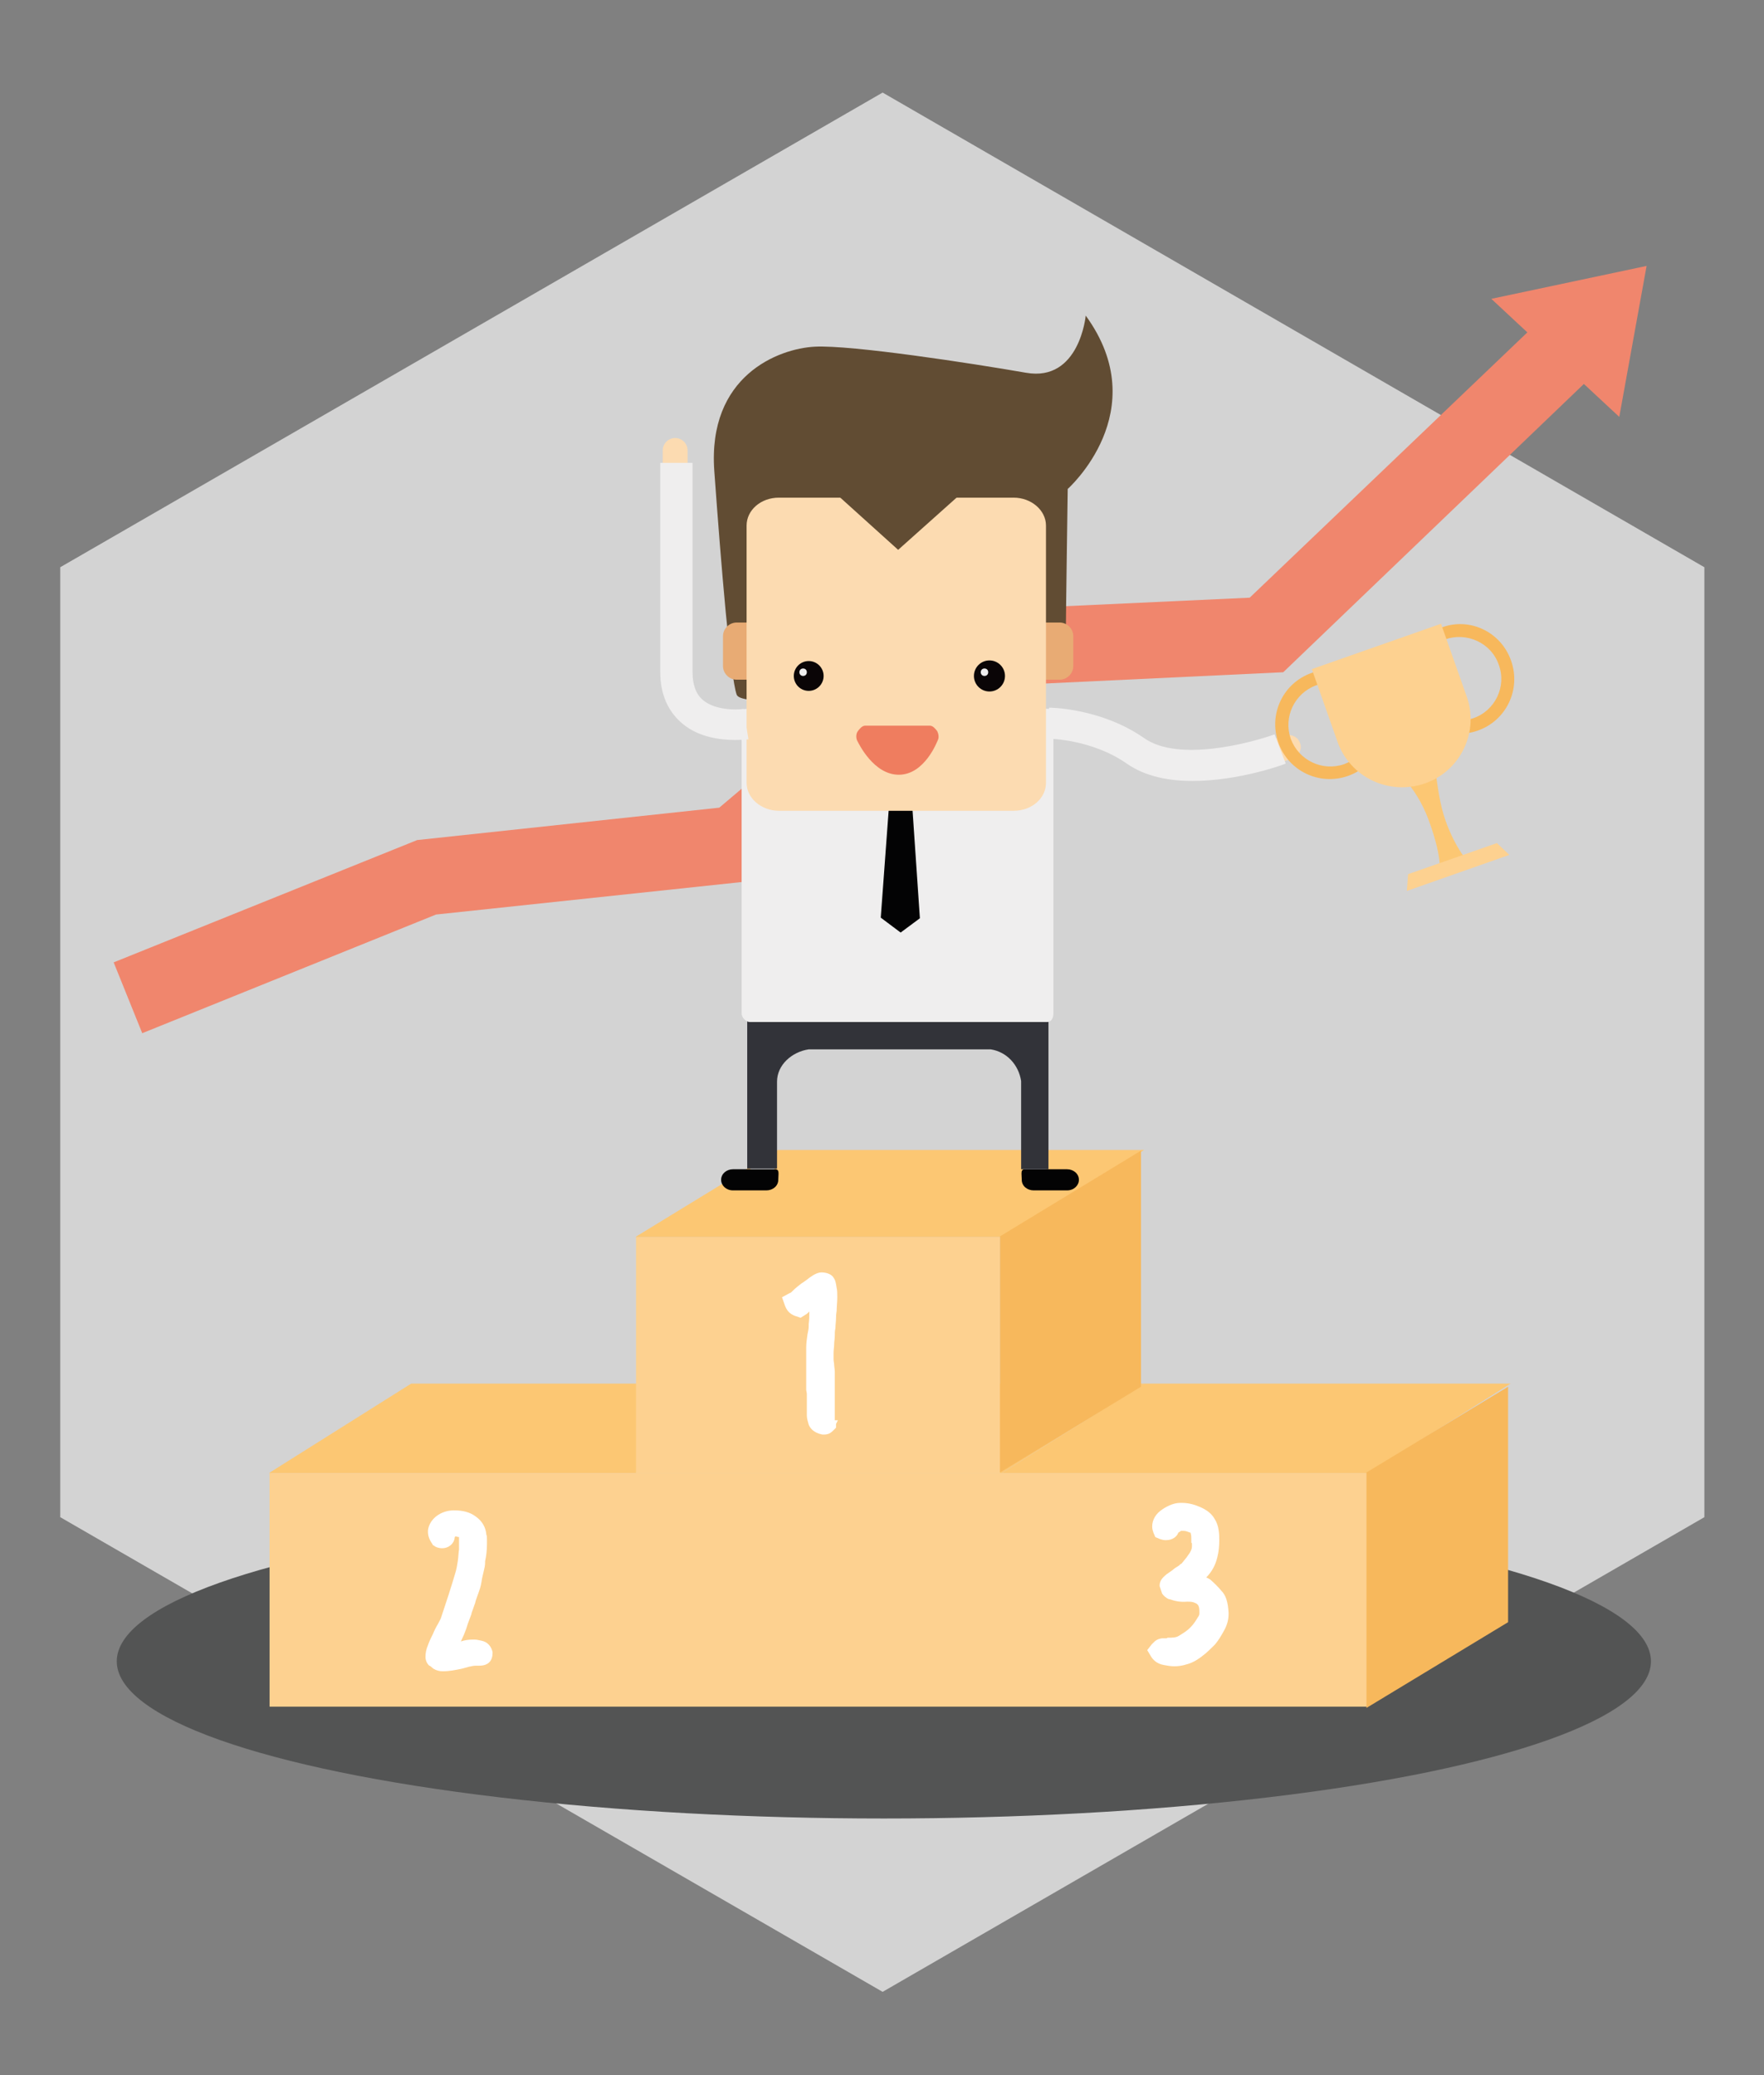<?xml version="1.0" encoding="utf-8"?>
<!-- Generator: Adobe Illustrator 21.0.0, SVG Export Plug-In . SVG Version: 6.00 Build 0)  -->
<svg version="1.1" id="Layer_1" xmlns="http://www.w3.org/2000/svg" xmlns:xlink="http://www.w3.org/1999/xlink" x="0px" y="0px"
	 viewBox="0 0 284 334" style="enable-background:new 0 0 284 334;" xml:space="preserve">
<rect x="0" y="0" width="284" height="334" fill="#808080" stroke="none"/>
<style type="text/css">
	.st0{fill:#D3D3D3;}
	.st1{fill:#535454;}
	.st2{fill:#FCC773;}
	.st3{fill:#FDD190;}
	.st4{fill:#F7B85C;}
	.st5{fill:#FFFFFF;}
	.st6{fill:#F0866D;}
	.st7{fill:#EFEEEE;}
	.st8{fill:#030304;}
	.st9{fill:#323339;}
	.st10{fill:#614C33;}
	.st11{fill:#E8AB74;}
	.st12{fill:#FCDBB1;}
	.st13{fill:#0A0506;}
	.st14{fill:#EF7D5F;}
</style>
<polygon class="st0" points="274.4,244.2 274.4,91.3 142.1,14.9 9.7,91.3 9.7,244.2 142.1,320.6 "/>
<g>
	<ellipse class="st1" cx="142.3" cy="267.4" rx="123.5" ry="25.3"/>
	<polygon class="st2" points="125.2,222.7 66.2,222.7 43.3,237.1 102.3,237.1 	"/>
	<rect x="43.4" y="237.1" class="st3" width="176.7" height="37.6"/>
	<polygon class="st2" points="184.2,222.7 125.2,222.7 102.3,237.1 161.3,237.1 	"/>
	<polygon class="st2" points="243.2,222.7 184.2,222.7 161.3,237.1 220.3,237.1 	"/>
	<polygon class="st4" points="242.8,223.2 220,237 220,274.9 242.8,261.1 	"/>
	<rect x="102.4" y="199.1" class="st3" width="58.6" height="38"/>
	<polygon class="st2" points="184.2,185.1 125.2,185.1 102.3,199.1 161.3,199.1 	"/>
	<polygon class="st4" points="183.7,185.2 161,199 161,237 183.7,223.2 	"/>
	<path class="st5" d="M134.4,228.6c0-0.1,0-0.2,0-0.4v-0.5c0-0.5,0-1,0-1.6c0-0.3,0-0.7,0-1.1c0-0.5,0-1,0-1.5s0-1,0-1.5
		c0-0.4,0-0.8,0-1.2s-0.1-0.8-0.1-1.1s-0.1-0.6-0.1-0.9v-1c0-0.5,0.1-1,0.1-1.5c0-0.4,0.1-0.8,0.1-1.3c0-0.4,0-0.8,0.1-1.2
		c0-0.5,0.1-1.1,0.1-1.7c0-0.1,0-0.5,0.1-1.1c0-0.7,0.1-1.4,0.1-2.2c0-0.6,0-1.1-0.1-1.5c-0.1-0.7-0.2-1.2-0.4-1.5l-0.2-0.3
		l-0.2-0.2c-0.5-0.4-1.2-0.5-1.6-0.5c-0.6,0-1.2,0.3-1.9,0.8c-0.4,0.3-0.9,0.7-1.4,1c-0.5,0.4-0.9,0.7-1.3,1.1
		c-0.3,0.3-0.4,0.4-0.5,0.4l-1.3,0.7l0.5,1.4c0.3,0.8,0.8,1.3,1.6,1.6l0.9,0.3l0.8-0.5c0.2-0.1,0.4-0.3,0.6-0.5c0,0.6,0,1.3-0.1,2
		v0.4c0,0.4-0.1,0.8-0.2,1.3c-0.1,0.7-0.2,1.4-0.2,2.1v6.8c0,0.2,0.1,0.4,0.1,0.7c0,0.4,0,0.8,0,1.1s0,0.5,0,0.6v1.7
		c0,0.6,0.2,1.1,0.3,1.5c0.2,0.5,0.7,1.3,2.2,1.6h0.3c0.8,0,1.2-0.4,1.5-0.7l0.4-0.4v-0.6l0.3-0.6L134.4,228.6z"/>
	<path class="st5" d="M79.3,265.9c-0.2-0.9-0.8-1.6-1.7-1.8c-0.5-0.1-0.8-0.2-1.2-0.2h-0.3c-0.7,0-1.3,0.1-1.9,0.3
		c0.2-0.4,0.3-0.7,0.5-1.1c0.2-0.5,0.4-1,0.6-1.7c0.2-0.5,0.4-1.1,0.6-1.6v-0.1c0.2-0.6,0.4-1.1,0.6-1.7l0.1-0.4
		c0.2-0.5,0.3-0.9,0.5-1.4c0.3-0.8,0.4-1.4,0.5-2.1c0.1-0.4,0.2-0.9,0.3-1.3c0.1-0.4,0.2-0.8,0.2-1.3v-0.2c0.2-0.9,0.3-1.8,0.3-2.8
		v-0.6c0-0.4,0-0.7-0.1-0.9c-0.1-1.2-0.7-2.2-1.7-2.9c-0.9-0.7-2.1-1-3.5-1c-0.8,0-1.7,0.2-2.5,0.7c-1.4,0.9-1.7,2.1-1.7,2.7
		c0,0.7,0.2,1.3,0.7,2l0.1,0.2l0.2,0.1c0.2,0.2,0.7,0.4,1.3,0.4c1,0,1.9-0.7,2-1.7c0,0,0-0.1,0.1-0.2c0.2,0,0.4,0.1,0.6,0.1l0,0
		c0,0.3,0,0.6,0,1s0,0.7,0,1c-0.1,0.6-0.1,1.3-0.2,1.9c-0.1,0.6-0.2,1.3-0.4,1.9c-0.7,2.4-1.5,4.8-2.3,7.2c0,0.1-0.2,0.4-0.5,1
		c-0.3,0.5-0.6,1.1-0.8,1.6c-0.3,0.6-0.6,1.2-0.8,1.8c-0.3,0.7-0.4,1.3-0.4,1.9c0,0.5,0.2,1,0.6,1.4l0,0l0,0c0.2,0,0.4,0.3,0.7,0.5
		c0.5,0.3,1,0.4,1.5,0.4c1.1,0,2-0.2,3-0.4c0.8-0.2,1.6-0.5,2.4-0.5h0.5c1.5,0,2.1-0.9,2.1-2L79.3,265.9L79.3,265.9z"/>
	<path class="st5" d="M196.6,256L196.6,256c-0.5-0.6-1.1-1.2-1.8-1.8l-0.2-0.1c-0.1-0.1-0.2-0.1-0.4-0.2c0.9-0.9,1.5-2,1.8-3.3
		c0.2-0.8,0.3-1.7,0.3-2.6c0-0.6,0-1.1-0.1-1.7c-0.1-0.7-0.3-1.3-0.7-1.9c-0.4-0.7-1.1-1.3-2.2-1.8c-0.9-0.4-1.9-0.7-3-0.7H190
		c-0.9,0-1.9,0.4-2.8,1c-1.1,0.7-1.7,1.7-1.7,2.8c0,0.4,0.1,0.7,0.2,1l0.3,0.7l0.7,0.3c0.3,0.1,0.6,0.2,1,0.2c1.1,0,1.8-0.6,2-1.2
		c0.1-0.1,0.2-0.1,0.3-0.2c0.1-0.1,0.2-0.1,0.2-0.1c0.2,0,0.2,0,0.2,0c0.2,0,0.4,0,0.7,0.1s0.5,0.2,0.6,0.2v0.1
		c0.1,0.3,0.1,0.6,0.1,0.9v0.6l0.1,0.1c0,0.1,0,0.3,0,0.4v0.1c0,0.4-0.2,0.9-0.6,1.4c-0.4,0.6-0.8,1-1.1,1.4c-0.1,0-0.2,0.1-0.4,0.3
		c-0.3,0.2-0.7,0.4-1,0.7c-0.3,0.2-0.7,0.5-1,0.7c-0.3,0.3-1.1,0.8-1.1,1.8v0.1l0.4,1.2c0.2,0.3,0.6,0.7,1.1,0.9h0.1
		c0.8,0.3,1.8,0.5,2.8,0.4c0.5,0,0.9,0,1.3,0.2c0.5,0.2,0.7,0.5,0.7,1.4v0.3c0,0.1,0,0.3-0.3,0.7c-0.3,0.5-0.6,1-1.2,1.6
		c-0.5,0.5-1,0.8-1.8,1.3c-0.5,0.3-1,0.3-1.8,0.3h0c-0.1,0-0.1,0.1-0.2,0.1c-0.2,0-0.4,0-0.7,0c-0.2,0-0.4,0.1-0.5,0.1
		c-0.6,0.2-0.9,0.6-1.2,0.9l-0.7,0.9l0.6,1c0.3,0.5,0.9,1.2,2.1,1.4c0.5,0.1,1.1,0.2,1.7,0.2c0.6,0,1.3-0.1,1.9-0.3
		c0.8-0.2,1.6-0.6,2.5-1.3c0.7-0.5,1.4-1.2,2.1-1.9c0.6-0.7,1-1.4,1.5-2.3c0.5-0.9,0.7-1.8,0.7-2.6v-0.2
		C197.7,257.9,197.4,256.8,196.6,256z"/>
	<polygon class="st6" points="260.7,67.1 265.1,42.8 240.1,48.1 245.9,53.5 201.2,96.2 153.6,98.4 153.4,98.2 115.8,130 67.3,135.2 
		67.3,135.2 67.2,135.2 67.2,135.2 67.2,135.2 18.3,154.9 22.9,166.3 70.2,147.2 121,141.8 121,141.6 158,110.5 206.6,108.2 
		255,61.8 	"/>
	<g>
		<g>
			<rect x="120.8" y="186" class="st7" width="3.9" height="3.9"/>
		</g>
		<g>
			<path class="st8" d="M125.3,189.9c0,1-0.9,1.7-1.9,1.7H118c-1.1,0-1.9-0.8-1.9-1.7l0,0c0-1,0.9-1.7,1.9-1.7h6.6
				C125.6,188.1,125.3,188.9,125.3,189.9L125.3,189.9z"/>
		</g>
		<g>
			<rect x="164.9" y="186" class="st7" width="3.5" height="3.9"/>
		</g>
		<g>
			<path class="st8" d="M164.5,189.9c0,1,0.9,1.7,1.9,1.7h5.4c1.1,0,1.9-0.8,1.9-1.7l0,0c0-1-0.9-1.7-1.9-1.7h-6.6
				C164.2,188.1,164.5,188.9,164.5,189.9L164.5,189.9z"/>
		</g>
		<path class="st9" d="M162.4,162.3h-35h-7.1v6.8v19h4.8v-14c0-2.7,2.4-4.8,5.1-5.2h29.3c2.6,0.4,4.5,2.5,4.9,5.1v14.2h4.4v-19v-6.8
			L162.4,162.3L162.4,162.3z"/>
	</g>
	<path class="st10" d="M170.8,103.8c0,0,0.8-0.1,0.8-2.2s0.3-22.9,0.3-22.9s14.1-12.5,2.9-27.9c0,0-1,10.7-9.6,9.2s-28.1-4.5-34-4.2
		s-17.3,4.7-16.2,20c1.1,15.3,2.6,33.2,3.6,36c1.1,3.4,43.7-3,43.7-3L170.8,103.8z"/>
	<path class="st11" d="M123.8,107.2c0,1.2-1,2.2-2.2,2.2h-3c-1.2,0-2.2-1-2.2-2.2v-4.8c0-1.2,1-2.2,2.2-2.2h3c1.2,0,2.2,1,2.2,2.2
		V107.2z"/>
	<path class="st11" d="M172.8,107.2c0,1.2-1,2.2-2.2,2.2h-3c-1.2,0-2.2-1-2.2-2.2v-4.8c0-1.2,1-2.2,2.2-2.2h3c1.2,0,2.2,1,2.2,2.2
		V107.2z"/>
	<path class="st7" d="M169,114.1c-0.1-0.1-48.6-0.1-48.8,0c-0.3,0-0.8,0.1-0.8,0.1v5.1v42v1.8c0,0.7,0.7,1.4,1.3,1.4h47.9
		c0.7,0,1-0.7,1-1.4v-43.8l0,0v-5.1C169.7,114.1,169.3,114.1,169,114.1z"/>
	<path class="st12" d="M110.7,83c0,1.1-0.9,2-2,2l0,0c-1.1,0-2-0.9-2-2V72.5c0-1.1,0.9-2,2-2l0,0c1.1,0,2,0.9,2,2V83z"/>
	<path class="st12" d="M205.2,123.1l2.8-1c1.1-0.4,1.7-1.5,1.3-2.5c-0.4-1.1-1.5-1.5-2.6-1.2l-2.8,1L205.2,123.1z"/>
	<polygon class="st8" points="148.1,147.8 145,150.1 141.8,147.7 143.2,128.7 146.8,128.7 	"/>
	<path class="st12" d="M168.4,126c0,2.5-2.3,4.5-5.2,4.5h-37.8c-2.8,0-5.2-2-5.2-4.5V84.6c0-2.5,2.3-4.5,5.2-4.5h37.8
		c2.8,0,5.2,2,5.2,4.5V126z"/>
	<circle class="st13" cx="130.2" cy="108.8" r="2.4"/>
	<circle class="st7" cx="129.3" cy="108.2" r="0.6"/>
	<circle class="st13" cx="159.3" cy="108.8" r="2.5"/>
	<path class="st14" d="M150.9,117.7c-0.3-0.4-0.7-0.9-1.2-0.9h-10.4c-0.5,0-0.9,0.5-1.2,0.9c-0.3,0.4-0.3,1.1-0.1,1.5
		c0.3,0.6,2.7,5.5,6.7,5.5c4.2,0,6.2-5.4,6.3-5.6C151.2,118.7,151.1,118.1,150.9,117.7z"/>
	<polygon class="st10" points="154.9,79.3 134.4,79.3 144.6,88.5 	"/>
	<circle class="st7" cx="158.5" cy="108.2" r="0.6"/>
	<g>
		<path class="st7" d="M192,125.7c-3.8,0-7.6-0.7-10.6-2.8c-5.6-3.9-12.4-4-12.5-4v-5c0.3,0,8.4,0.1,15.3,4.9
			c5.5,3.9,17.1,0.8,21-0.6l1.8,4.7C206.6,123.1,199.4,125.7,192,125.7z"/>
	</g>
	<g>
		<path class="st7" d="M118.3,119.1c-2.2,0-5.8-0.4-8.4-2.6c-2.3-1.9-3.6-4.7-3.6-8.3V74.5h5.2v33.7c0,2.1,0.6,3.6,1.7,4.5
			c1.9,1.6,5.3,1.6,6.5,1.4l0.8,4.9C120.4,119,119.5,119.1,118.3,119.1z"/>
	</g>
	<g>
		<path class="st2" d="M235.7,137.9c-1.1-1.5-2.2-3.6-3-5.9c-0.9-2.6-1.2-5.2-1.5-7.2l-1.6-4.4l-4.4,1.5l1.5,4.2
			c1.4,1.7,2.7,4,3.6,6.7c0.8,2.3,1.4,4.6,1.5,6.4L235.7,137.9z"/>
		<path class="st4" d="M211.2,108.3c-4.6,1.6-7,6.6-5.4,11.2s6.6,7,11.2,5.4c4.6-1.6,7-6.6,5.4-11.2
			C220.8,109.1,215.8,106.7,211.2,108.3z M216.4,123c-3.5,1.2-7.3-0.6-8.6-4.1c-1.2-3.5,0.6-7.3,4.1-8.6c3.5-1.2,7.3,0.6,8.6,4.1
			C221.7,117.9,219.9,121.7,216.4,123z"/>
		<path class="st4" d="M232.1,101c-4.6,1.6-7,6.6-5.4,11.2s6.6,7,11.2,5.4c4.6-1.6,7-6.6,5.4-11.2C241.7,101.7,236.6,99.3,232.1,101
			z M237.2,115.6c-3.5,1.2-7.3-0.6-8.6-4.1c-1.2-3.5,0.6-7.3,4.1-8.6c3.5-1.2,7.4,0.6,8.6,4.1C242.6,110.5,240.7,114.4,237.2,115.6z
			"/>
		<path class="st3" d="M211.2,107.7l4.1,11.6c2,5.8,8.3,8.8,14.1,6.8s8.8-8.4,6.7-14.1l-4.1-11.6L211.2,107.7z"/>
		<polygon class="st3" points="243,137.6 226.5,143.4 226.7,140.7 241,135.7 		"/>
	</g>
</g>
</svg>
